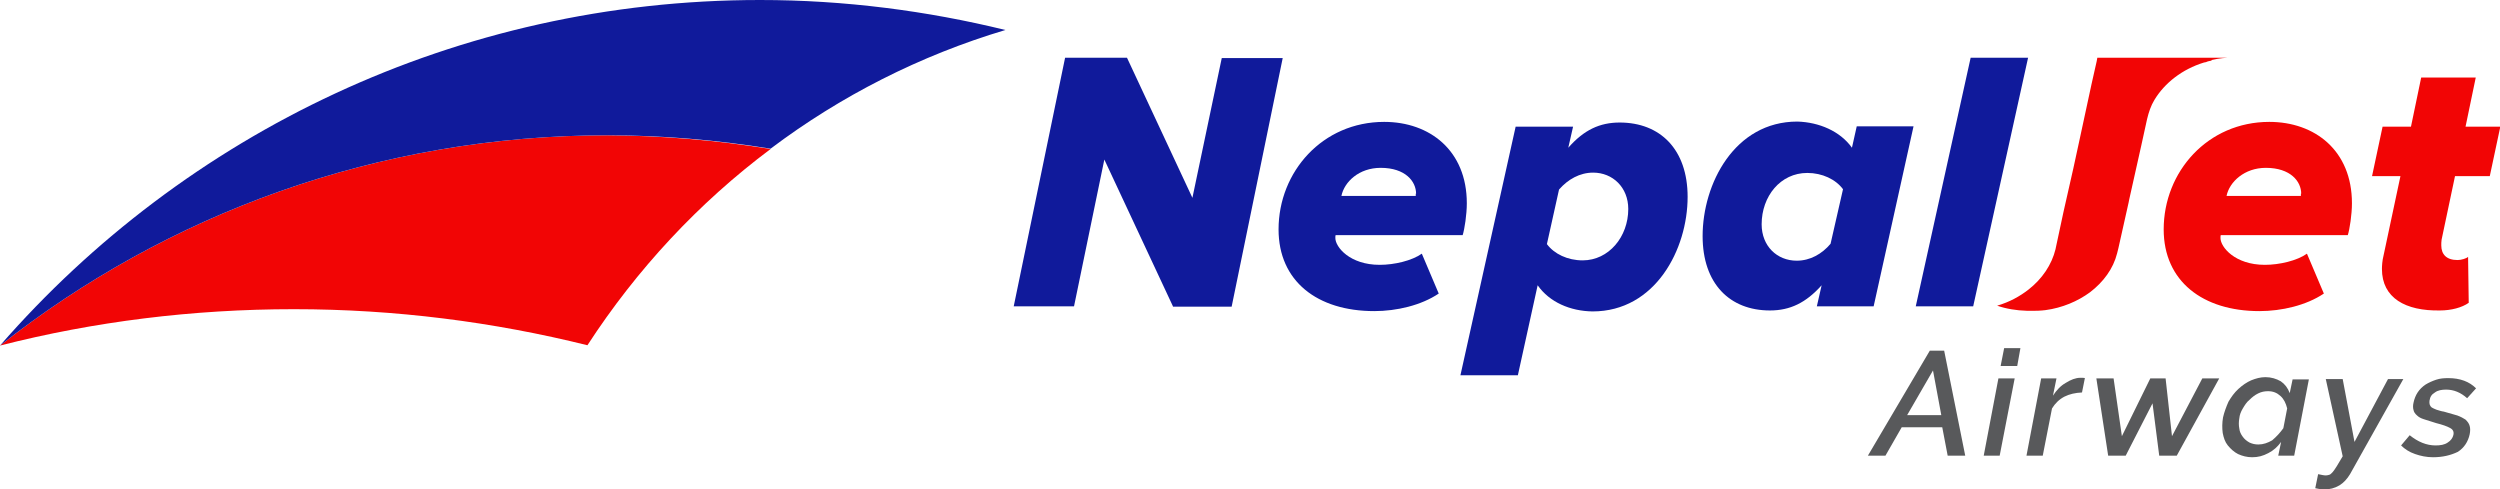 <?xml version="1.0" encoding="utf-8"?>
<!-- Generator: Adobe Illustrator 28.0.0, SVG Export Plug-In . SVG Version: 6.00 Build 0)  -->
<svg version="1.1" id="Layer_1" xmlns="http://www.w3.org/2000/svg" xmlns:xlink="http://www.w3.org/1999/xlink" x="0px" y="0px"
	 viewBox="0 0 783.5 153.4" style="enable-background:new 0 0 783.5 153.4;" xml:space="preserve">
<style type="text/css">
	.st0{fill:#101A9B;}
	.st1{fill:#F20505;}
	.st2{fill:#58595B;}
</style>
<g>
	<g>
		<path class="st0" d="M367.6,96l-21.5-46l-9.5,46h-18.9l16.1-77.9h19.4L373.7,62l9.2-43.8h19.1l-16,77.9H367.6z"/>
		<path class="st0" d="M400.7,71.9c0-18.1,13.8-33.7,33.1-33.7c14.3,0,25.9,9,25.9,25.5c0,3.5-0.7,8.1-1.3,10h-39.8
			c-0.1,0.1-0.1,0.6-0.1,0.9c0,2.8,4.5,8.4,13.9,8.4c4.6,0,10.1-1.3,13.2-3.5l5.3,12.5c-5.5,3.7-13.2,5.5-20.2,5.5
			C412.8,97.5,400.7,88.1,400.7,71.9z M443.8,60.7c0-3.8-3.3-8.1-11.1-8.1c-6.8,0-11.4,4.4-12.3,8.8h23.3v-0.7H443.8z"/>
		<path class="st0" d="M481.9,89.4l-6.2,28.2h-18l17.3-77.9h18l-1.5,6.6c4.9-5.6,9.9-7.9,16.1-7.9c12.7,0,21.3,8.4,21.3,23.3
			c0,16.4-10.1,35.9-29.8,35.9C492.1,97.5,485.6,94.7,481.9,89.4z M510.3,65.5c0-6.8-4.9-11.4-11-11.4c-4.2,0-7.9,2.1-10.7,5.3
			l-3.8,17.1c2.3,3.1,6.5,5.1,11.2,5.1C504.2,81.6,510.3,74.2,510.3,65.5z"/>
		<path class="st0" d="M580.4,46.3l1.5-6.7h17.8L587.2,96h-17.8l1.5-6.6c-4.9,5.5-9.9,7.9-16.2,7.9c-12.6,0-21.1-8.4-21.1-23.3
			c0-16.4,10-35.9,29.7-35.9C570.1,38.3,576.7,41.1,580.4,46.3z M552.1,70.3c0,6.8,4.8,11.4,11,11.4c4.2,0,7.9-2.1,10.6-5.3
			l3.9-17.1c-2.3-3.1-6.5-5.1-11.2-5.1C558,54.2,552.1,61.5,552.1,70.3z"/>
		<path class="st0" d="M600.4,96l17.2-77.9h18L618.4,96H600.4z"/>
		<path class="st1" d="M678.1,71.9c0-18.1,13.8-33.7,33.1-33.7c14.3,0,25.9,9,25.9,25.5c0,3.5-0.7,8.1-1.3,10h-39.8
			c-0.1,0.1-0.1,0.6-0.1,0.9c0,2.8,4.5,8.4,13.9,8.4c4.6,0,10.1-1.3,13.2-3.5l5.3,12.5c-5.5,3.7-13.2,5.5-20.2,5.5
			C690.3,97.5,678.1,88.1,678.1,71.9z M721.2,60.7c0-3.8-3.3-8.1-11.1-8.1c-6.7,0-11.4,4.4-12.3,8.8h23.3v-0.7H721.2z"/>
		<path class="st1" d="M746.5,84.3c0-0.9,0.1-2.7,0.5-4.2l5.3-24.9h-8.9l3.3-15.5h8.9l3.2-15.4h17.1l-3.2,15.4h10.9l-3.3,15.5h-10.9
			l-4.2,19.9c-0.1,0.6-0.1,1.3-0.1,1.8c0,2.8,1.6,4.6,5.1,4.6c1.2,0,2.8-0.5,3.3-1l0.2,14.4c-2.1,1.5-5.5,2.4-9,2.4
			C753.9,97.5,746.5,93.4,746.5,84.3z"/>
		<path class="st1" d="M698,18.1c0,0-2.3,0.1-4.9,0.7V19c-0.6,0.1-1.2,0.2-1.8,0.5c0,0,0,0-0.1,0c-0.1,0-0.4,0.1-0.5,0.1l0,0
			c-6.8,2.1-12.3,6.4-15.5,11.7c-1.1,1.8-1.8,3.9-2.3,6l-1.8,8.2l-3.8,17l-0.2,1l-3.2,14.3l-0.4,1.6c-1.2,4.8-4.3,9-8.5,12.2
			c-3.8,2.8-8.7,4.9-14,5.6c-0.4,0-0.6,0.1-1,0.1c-0.9,0.1-1.7,0.1-2.6,0.1h-2.2c-3.3-0.1-6.4-0.6-9.3-1.6c3.8-1.1,7.1-2.9,9.9-5.1
			c4.2-3.3,7.2-7.7,8.4-12.6l0,0l0.1-0.5l2.4-11.2l3.1-13.7l1.8-8.3l3.9-18.1l1.6-7.1l0.2-1.1C657.3,18.1,698,18.1,698,18.1z"/>
	</g>
	<g>
		<path class="st2" d="M585.4,142.8l19.4-32.9h4.5l6.6,32.9h-5.5l-1.7-8.9H596l-5.1,8.9H585.4z M597.7,130.1h10.7l-2.6-14
			L597.7,130.1z"/>
		<path class="st2" d="M626.7,142.8h-5l4.6-24.2h5.1L626.7,142.8z M632.2,114.7H627l1.1-5.6h5.1L632.2,114.7z"/>
		<path class="st2" d="M653.4,118.5l-0.9,4.5c-2.1,0.1-3.9,0.5-5.5,1.3c-1.7,0.9-2.9,2.1-3.9,3.7l-2.9,14.8h-5.1l4.6-24.2h4.8
			l-1.1,5.4c1.1-1.7,2.4-3.1,4-4c1.6-1,3.1-1.6,4.6-1.6h0.7C653.2,118.4,653.4,118.5,653.4,118.5z"/>
		<path class="st2" d="M682.2,142.8h-5.5l-2.1-16.4l-8.4,16.4h-5.5l-3.7-24.2h5.4l2.6,18.1l8.9-18.1h4.8l2,18.1l9.5-18.1h5.3
			L682.2,142.8z"/>
		<path class="st2" d="M705.8,143.3c-1.6,0-3.1-0.4-4.4-1c-1.2-0.6-2.3-1.6-3.2-2.7s-1.3-2.4-1.6-3.9c-0.2-1.5-0.2-3.2,0.1-4.9
			c0.4-1.7,1-3.3,1.7-4.9c0.9-1.5,1.8-2.8,3.1-4c1.2-1.1,2.6-2.1,4-2.7c1.5-0.6,2.9-1,4.5-1c1.8,0,3.4,0.5,4.8,1.3
			c1.3,0.9,2.2,2.1,2.8,3.7l0.9-4.3h5.1l-4.6,23.9h-5l0.9-4.3c-1.1,1.5-2.4,2.7-4,3.5C709.2,142.9,707.7,143.3,705.8,143.3z
			 M715.6,134.2l1.2-6.2c-0.4-1.6-1-2.9-2.1-3.9s-2.3-1.5-3.9-1.5c-1.1,0-2.1,0.2-3.1,0.7c-1,0.5-1.8,1.1-2.7,2
			c-0.9,0.7-1.5,1.7-2.1,2.7c-0.6,1-1,2-1.1,3.1c-0.2,1.1-0.2,2.2,0,3.2c0.1,1,0.5,1.8,1.1,2.6c0.5,0.7,1.2,1.3,2.1,1.8
			c0.9,0.4,1.7,0.6,2.8,0.6c1.5,0,2.9-0.5,4.3-1.3C713.5,136.8,714.6,135.6,715.6,134.2z"/>
		<path class="st2" d="M725.6,153l0.9-4.4c1,0.2,1.8,0.4,2.4,0.4c0.4,0,0.7-0.1,1.1-0.2c0.4-0.1,0.7-0.5,1.1-0.9
			c0.6-0.7,1.6-2.3,3.1-4.9l-5.3-24.2h5.3l3.7,19.7l10.5-19.7h4.8l-16.7,29.8c-0.9,1.5-2,2.7-3.3,3.5c-1.5,0.9-3.1,1.3-4.9,1.3
			C727.2,153.3,726.3,153.2,725.6,153z"/>
		<path class="st2" d="M762.5,143.3c-2,0-3.9-0.4-5.6-1c-1.8-0.6-3.3-1.6-4.4-2.7l2.7-3.2c2.6,2.1,5.3,3.2,8.1,3.2
			c1.5,0,2.8-0.2,3.8-0.9c1-0.6,1.6-1.5,1.8-2.4c0.2-1-0.1-1.7-1.1-2.2c-0.9-0.5-2.3-1-4.3-1.5c-1.6-0.5-2.8-0.9-3.8-1.2
			s-1.7-0.7-2.2-1.2c-0.6-0.5-1-1.1-1.1-1.7c-0.2-0.6-0.2-1.5,0-2.3c0.5-2.4,1.7-4.3,3.8-5.7c1-0.6,2.1-1.1,3.3-1.5
			c1.2-0.4,2.4-0.5,3.8-0.5c3.7,0,6.6,1.1,8.7,3.2l-2.8,3.1c-2-1.8-4.2-2.7-6.6-2.7c-1.3,0-2.6,0.2-3.5,0.9c-1,0.6-1.5,1.3-1.7,2.6
			c-0.1,1,0.1,1.6,0.7,2.1c0.4,0.2,0.9,0.5,1.5,0.7c0.7,0.2,1.5,0.5,2.3,0.6c1.7,0.5,3.1,0.9,4.2,1.2c1.1,0.4,2,0.9,2.6,1.3
			c0.6,0.6,1.1,1.2,1.3,2c0.2,0.7,0.2,1.6,0,2.6c-0.5,2.3-1.7,4.2-3.7,5.5C768,142.7,765.5,143.3,762.5,143.3z"/>
	</g>
	<g>
		<path class="st1" d="M241.5,46.7c-22.6,16.9-42,37.8-57.4,61.5c-29.4-7.3-60.2-11.3-92-11.3S29.4,100.8,0,108.3
			c52.3-41.2,118.5-65.9,190.4-65.9C207.8,42.5,224.9,44,241.5,46.7z"/>
		<path class="st0" d="M238.2,0C143.1,0,57.9,41.9,0,108.3l0,0c52.3-41.2,118.5-65.9,190.4-65.9c0,0,0,0,0,0c0,0,0,0,0,0
			c17.4,0,34.5,1.5,51.1,4.2c21.9-16.5,46.8-29.2,73.6-37.2C290.6,3.4,264.7,0,238.2,0z"/>
	</g>
</g>
</svg>
